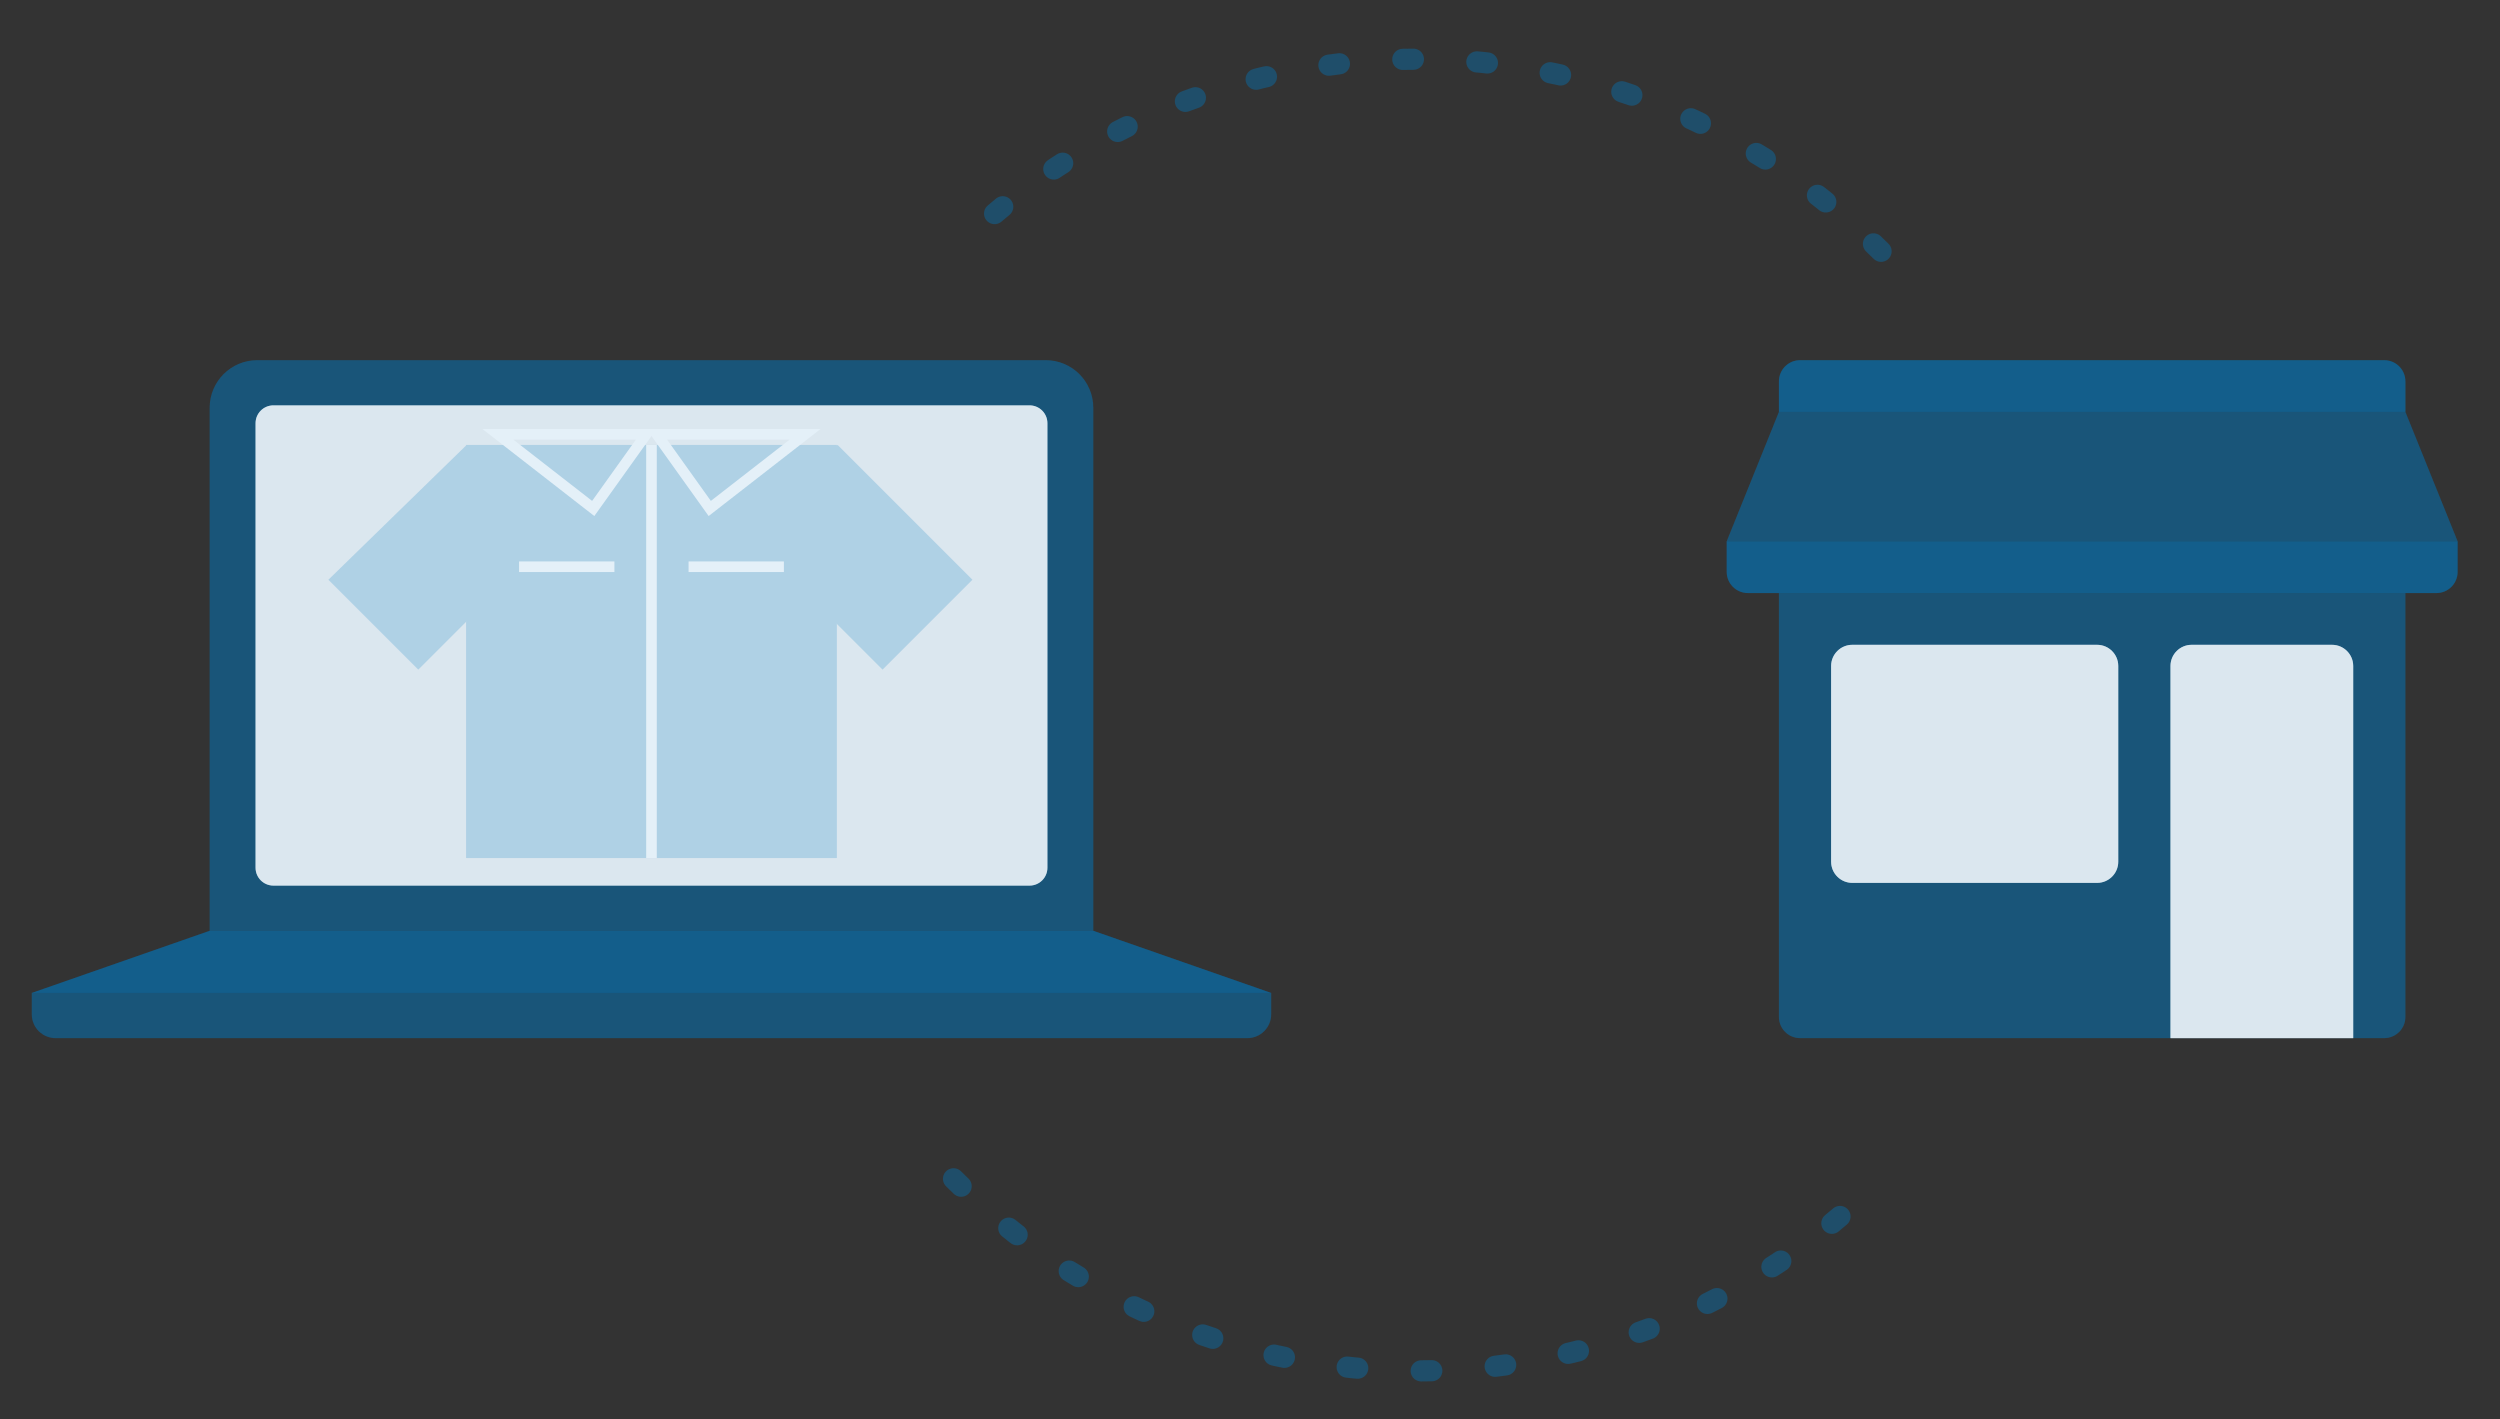 <?xml version="1.0" encoding="UTF-8" standalone="no"?>
<svg width="236px" height="134px" viewBox="0 0 236 134" version="1.1" xmlns="http://www.w3.org/2000/svg" xmlns:xlink="http://www.w3.org/1999/xlink">
    <rect x="0" y="0" width="236" height="134" fill="#333333" stroke="none"/>
    <!-- Generator: Sketch 50.2 (55047) - http://www.bohemiancoding.com/sketch -->
    <title>omnichannel</title>
    <desc>Created with Sketch.</desc>
    <defs></defs>
    <g id="omnichannel" stroke="none" stroke-width="1" fill="none" fill-rule="evenodd">
        <g id="Group-32" transform="translate(3, -21)">
            <g id="Group-54" transform="translate(0, 55)">
                <g id="Group-26">
                    <g id="Group-8">
                        <path d="M-2.84217094e-14,59.733 L117,59.733 L117,61.754 C117,62.994 115.994,64 114.754,64 L2.246,64 C1.006,64 -3.04902194e-14,62.994 -3.06421555e-14,61.754 L-2.84217094e-14,59.733 Z" id="Rectangle-7" fill="#0277BD" opacity="0.3"></path>
                        <path d="M21.284,0 L95.716,0 C98.197,-4.55808264e-16 100.208,2.011 100.208,4.493 L100.208,53.867 L16.792,53.867 L16.792,4.493 C16.792,2.011 18.803,2.2321651e-15 21.284,1.77635684e-15 Z" id="Rectangle-11" fill="#0277BD" opacity="0.3"></path>
                        <polygon id="Rectangle-11" fill="#0277BD" opacity="0.4" points="16.792 53.867 100.208 53.867 117 59.733 0 59.733"></polygon>
                        <path d="M22.81,4.267 L94.19,4.267 C95.121,4.267 95.875,5.021 95.875,5.951 L95.875,47.915 C95.875,48.846 95.121,49.6 94.19,49.6 L22.81,49.6 C21.879,49.6 21.125,48.846 21.125,47.915 L21.125,5.951 C21.125,5.021 21.879,4.267 22.81,4.267 Z" id="Rectangle-13" fill="#FFFFFF" opacity="0.7"></path>
                    </g>
                </g>
                <g id="Group-26">
                    <g id="Group-8">
                        <path d="M-2.84217094e-14,59.733 L117,59.733 L117,61.754 C117,62.994 115.994,64 114.754,64 L2.246,64 C1.006,64 -3.04902194e-14,62.994 -3.06421555e-14,61.754 L-2.84217094e-14,59.733 Z" id="Rectangle-7" fill="#0277BD" opacity="0.3"></path>
                        <path d="M21.284,0 L95.716,0 C98.197,-4.55808264e-16 100.208,2.011 100.208,4.493 L100.208,53.867 L16.792,53.867 L16.792,4.493 C16.792,2.011 18.803,2.2321651e-15 21.284,1.77635684e-15 Z" id="Rectangle-11" fill="#0277BD" opacity="0.3"></path>
                        <polygon id="Rectangle-11" fill="#0277BD" opacity="0.4" points="16.792 53.867 100.208 53.867 117 59.733 0 59.733"></polygon>
                        <path d="M22.81,4.267 L94.19,4.267 C95.121,4.267 95.875,5.021 95.875,5.951 L95.875,47.915 C95.875,48.846 95.121,49.6 94.19,49.6 L22.81,49.6 C21.879,49.6 21.125,48.846 21.125,47.915 L21.125,5.951 C21.125,5.021 21.879,4.267 22.81,4.267 Z" id="Rectangle-13" fill="#FFFFFF" opacity="0.7"></path>
                        <g id="Group-37" transform="translate(28, 7)">
                            <g id="shirt" opacity="0.2" fill="#0277BD">
                                <rect id="Rectangle-41" x="13" y="1" width="35" height="39"></rect>
                                <rect id="Rectangle-42" transform="translate(50.192, 11.607) rotate(-45) translate(-50.192, -11.607) " x="44.192" y="2.607" width="12" height="18"></rect>
                                <polygon id="Rectangle-42" transform="translate(10.675, 11.539) rotate(45) translate(-10.675, -11.539) " points="4.905 2.442 16.675 2.635 16.675 20.635 4.675 20.635"></polygon>
                            </g>
                            <rect id="Rectangle-43" fill="#E4F0F8" x="30" y="1" width="1" height="39"></rect>
                            <polygon id="Line-8" stroke="#E4F0F8" stroke-linecap="square" points="16 0 25 7 30 0"></polygon>
                            <polygon id="Line-8" stroke="#E4F0F8" stroke-linecap="square" transform="translate(38, 3.5) scale(-1, 1) translate(-38, -3.5) " points="31 0 40 7 45 0"></polygon>
                            <rect id="Rectangle-44" fill="#E4F0F8" x="18" y="12" width="9" height="1"></rect>
                            <rect id="Rectangle-44" fill="#E4F0F8" x="34" y="12" width="9" height="1"></rect>
                        </g>
                    </g>
                </g>
            </g>
            <g id="Group-59" transform="translate(160, 55)">
                <g id="Group-30">
                    <path d="M4.929,21.985 L64.071,21.985 L64.071,62 C64.071,63.105 63.176,64 62.071,64 L6.929,64 C5.824,64 4.929,63.105 4.929,62 L4.929,21.985 Z" id="Rectangle-9" fill="#0277BD" opacity="0.3"></path>
                    <path d="M11.857,26.87 L34.964,26.87 C36.069,26.87 36.964,27.766 36.964,28.87 L36.964,47.344 C36.964,48.448 36.069,49.344 34.964,49.344 L11.857,49.344 C10.753,49.344 9.857,48.448 9.857,47.344 L9.857,28.87 C9.857,27.766 10.753,26.87 11.857,26.87 Z" id="Rectangle-9" fill="#FFFFFF" opacity="0.7"></path>
                    <path d="M43.893,26.87 L57.143,26.87 C58.247,26.87 59.143,27.766 59.143,28.87 L59.143,64 L41.893,64 L41.893,28.87 C41.893,27.766 42.788,26.87 43.893,26.87 Z" id="Rectangle-9" fill="#FFFFFF" opacity="0.7"></path>
                    <path d="M6.929,0 L62.071,0 C63.176,3.72131305e-15 64.071,0.895 64.071,2 L64.071,4.885 L4.929,4.885 L4.929,2 C4.929,0.895 5.824,2.02906125e-16 6.929,0 Z" id="Rectangle-9" fill="#0277BD" opacity="0.4"></path>
                    <path d="M0,17.099 L69,17.099 L69,19.985 C69,21.089 68.105,21.985 67,21.985 L2,21.985 C0.895,21.985 1.3527075e-16,21.089 0,19.985 L0,17.099 Z" id="Rectangle-9" fill="#0277BD" opacity="0.4"></path>
                    <polygon id="Rectangle-9" fill="#0277BD" opacity="0.3" points="4.929 4.885 64.071 4.885 69 17.099 0 17.099"></polygon>
                </g>
                <g id="Group-30">
                    <path d="M4.929,21.985 L64.071,21.985 L64.071,62 C64.071,63.105 63.176,64 62.071,64 L6.929,64 C5.824,64 4.929,63.105 4.929,62 L4.929,21.985 Z" id="Rectangle-9" fill="#0277BD" opacity="0.3"></path>
                    <path d="M11.857,26.87 L34.964,26.87 C36.069,26.87 36.964,27.766 36.964,28.87 L36.964,47.344 C36.964,48.448 36.069,49.344 34.964,49.344 L11.857,49.344 C10.753,49.344 9.857,48.448 9.857,47.344 L9.857,28.87 C9.857,27.766 10.753,26.87 11.857,26.87 Z" id="Rectangle-9" fill="#FFFFFF" opacity="0.7"></path>
                    <path d="M43.893,26.87 L57.143,26.87 C58.247,26.87 59.143,27.766 59.143,28.87 L59.143,64 L41.893,64 L41.893,28.87 C41.893,27.766 42.788,26.87 43.893,26.87 Z" id="Rectangle-9" fill="#FFFFFF" opacity="0.7"></path>
                    <path d="M6.929,0 L62.071,0 C63.176,3.72131305e-15 64.071,0.895 64.071,2 L64.071,4.885 L4.929,4.885 L4.929,2 C4.929,0.895 5.824,2.02906125e-16 6.929,0 Z" id="Rectangle-9" fill="#0277BD" opacity="0.4"></path>
                    <path d="M0,17.099 L69,17.099 L69,19.985 C69,21.089 68.105,21.985 67,21.985 L2,21.985 C0.895,21.985 1.3527075e-16,21.089 0,19.985 L0,17.099 Z" id="Rectangle-9" fill="#0277BD" opacity="0.4"></path>
                    <polygon id="Rectangle-9" fill="#0277BD" opacity="0.3" points="4.929 4.885 64.071 4.885 69 17.099 0 17.099"></polygon>
                </g>
            </g>
            <path d="M68.88,88.5 C68.88,122.694 96.599,150.413 130.793,150.413 M192.706,88.5 C192.706,54.306 164.986,26.587 130.793,26.587" id="Oval-17" stroke="#0277BD" stroke-width="2" opacity="0.4" stroke-linecap="round" stroke-dasharray="1,6" transform="translate(130.793, 88.5) rotate(-45) translate(-130.793, -88.5) "></path>
        </g>
    </g>
</svg>